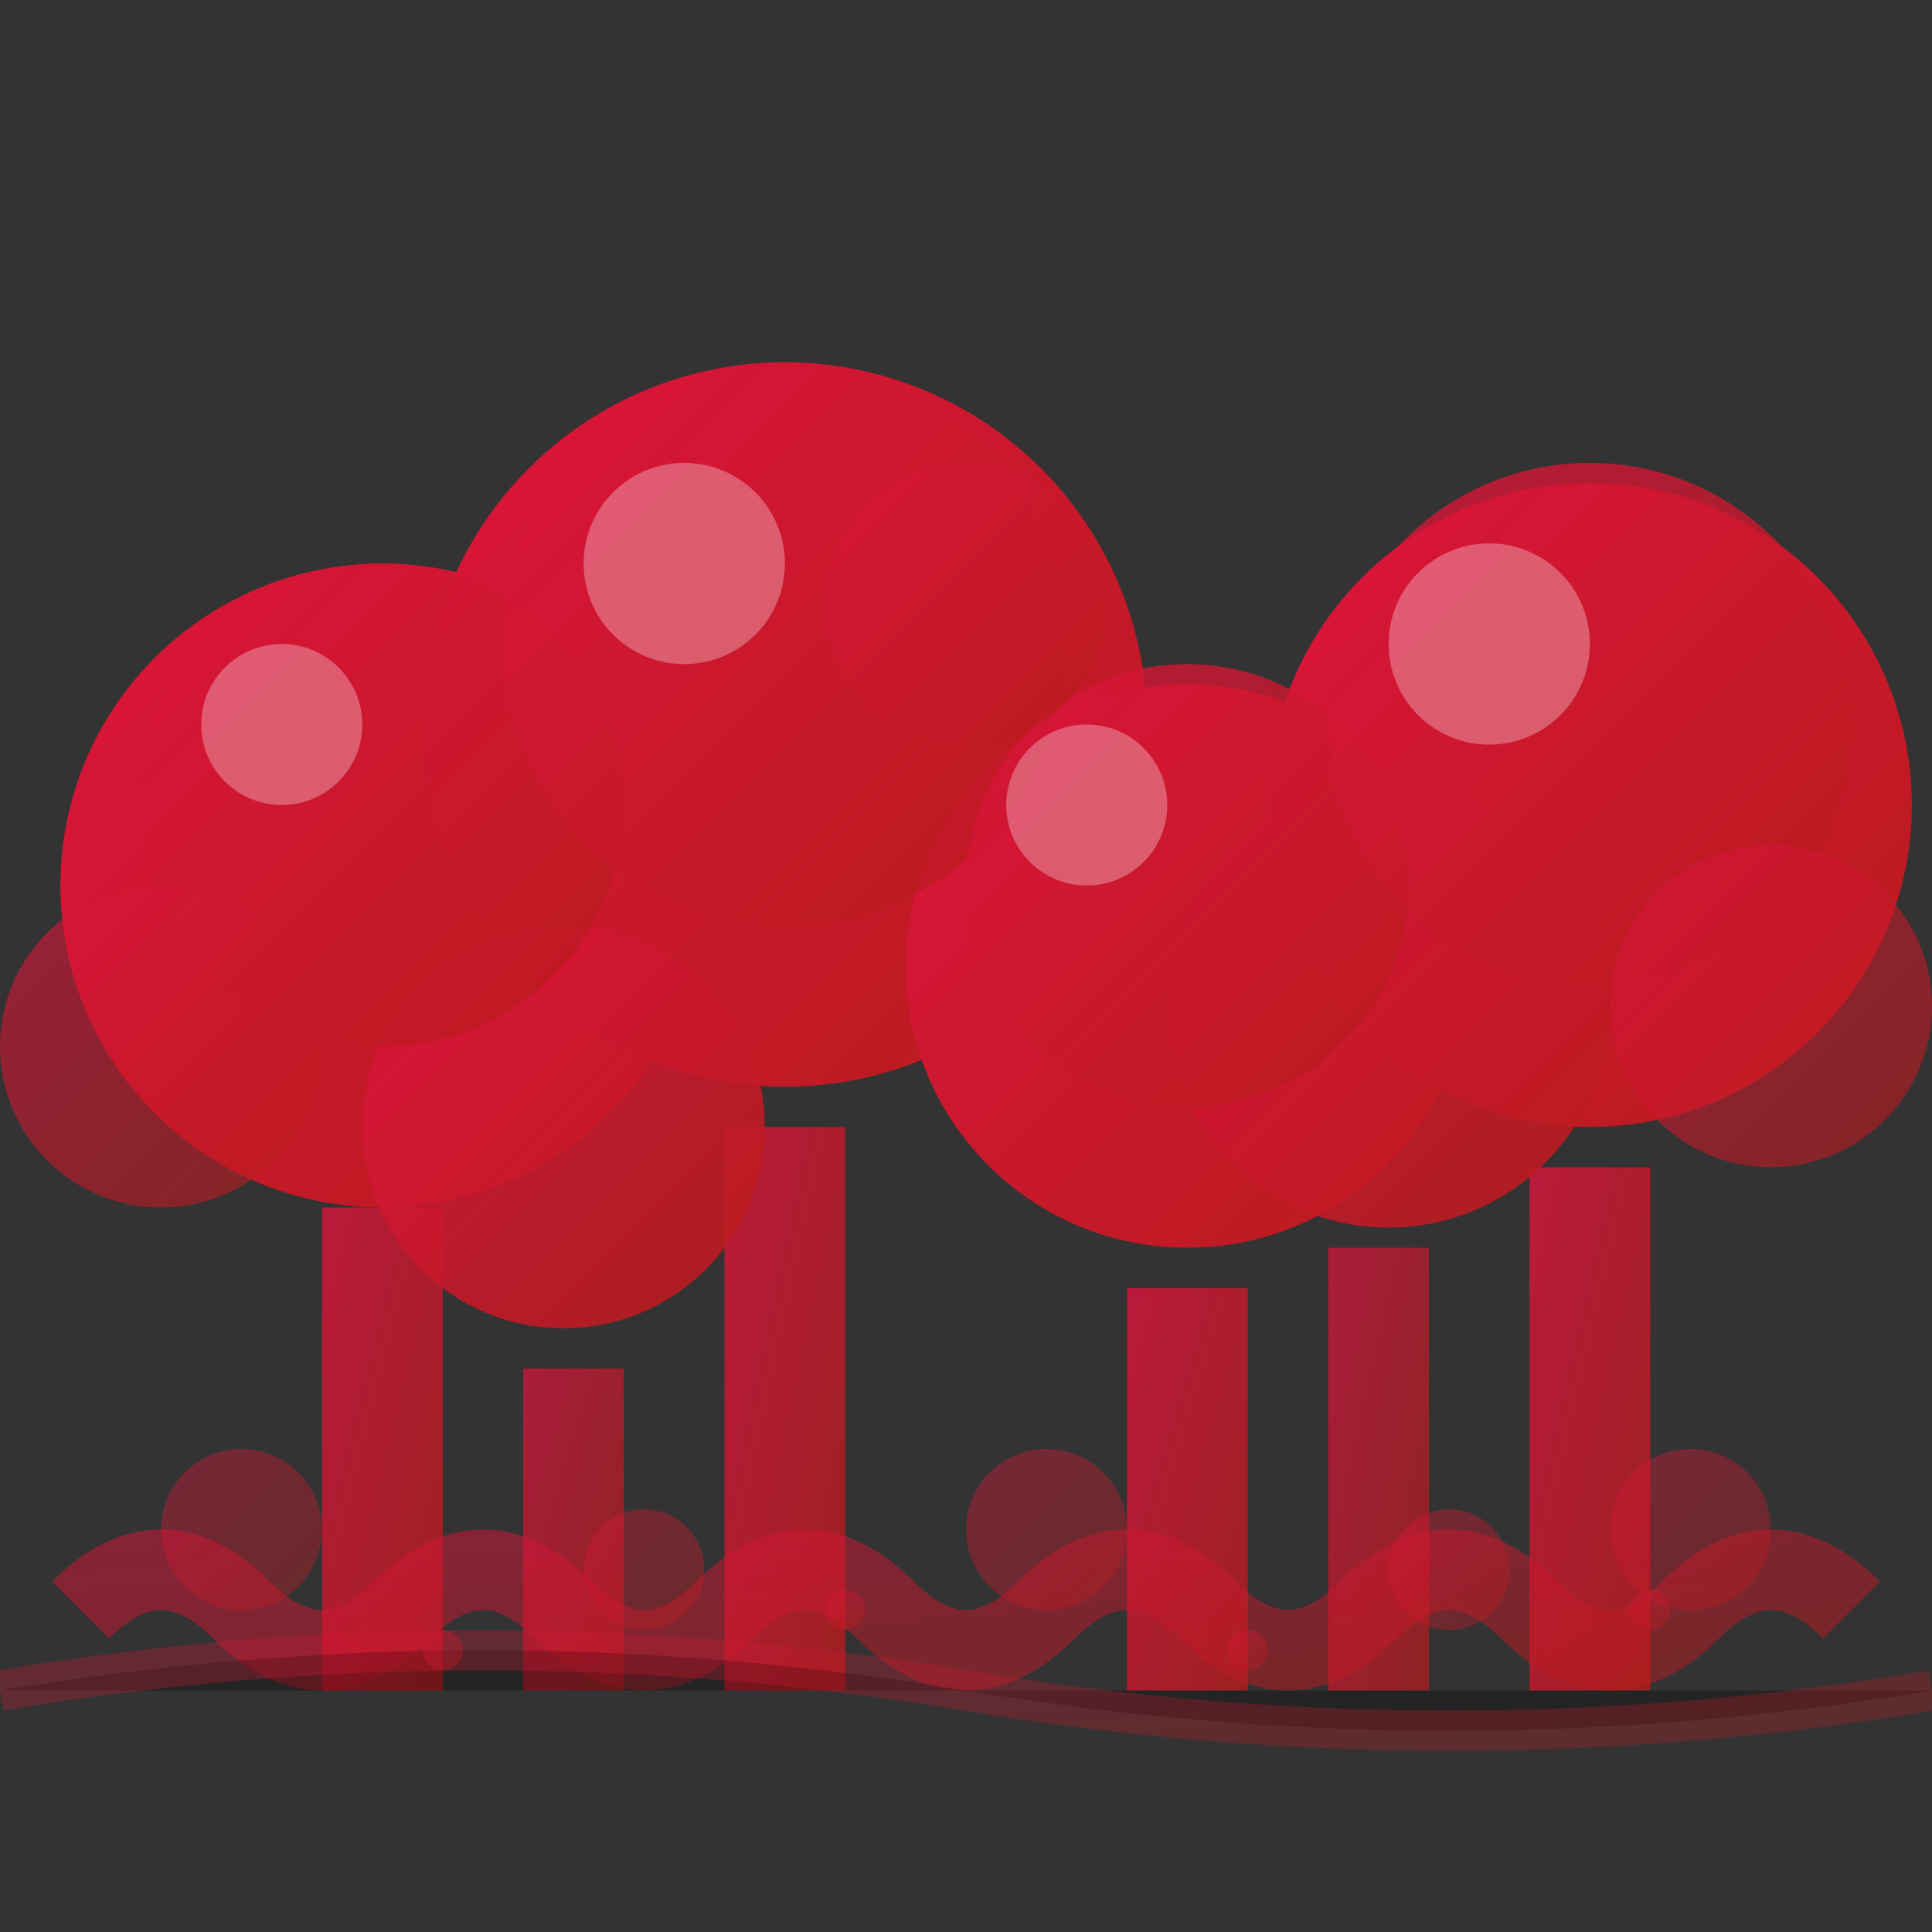 <svg width="48" height="48" viewBox="0 0 48 48" xmlns="http://www.w3.org/2000/svg">
  <rect x="0" y="0" width="48" height="48" fill="#333333" stroke="none"/>
  <defs>
    <linearGradient id="forestGradient" x1="0%" y1="0%" x2="100%" y2="100%">
      <stop offset="0%" style="stop-color:#dc143c"/>
      <stop offset="100%" style="stop-color:#b71c1c"/>
    </linearGradient>
  </defs>
  
  <!-- Tree trunks -->
  <rect x="8" y="30" width="3" height="12" fill="url(#forestGradient)" opacity="0.8"/>
  <rect x="18" y="28" width="3" height="14" fill="url(#forestGradient)" opacity="0.8"/>
  <rect x="28" y="32" width="3" height="10" fill="url(#forestGradient)" opacity="0.8"/>
  <rect x="38" y="29" width="3" height="13" fill="url(#forestGradient)" opacity="0.8"/>
  <rect x="13" y="34" width="2.5" height="8" fill="url(#forestGradient)" opacity="0.7"/>
  <rect x="33" y="31" width="2.5" height="11" fill="url(#forestGradient)" opacity="0.7"/>
  
  <!-- Large tree crowns -->
  <circle cx="9.5" cy="22" r="8" fill="url(#forestGradient)"/>
  <circle cx="19.5" cy="18" r="9" fill="url(#forestGradient)"/>
  <circle cx="29.5" cy="24" r="7" fill="url(#forestGradient)"/>
  <circle cx="39.5" cy="20" r="8" fill="url(#forestGradient)"/>
  
  <!-- Medium tree crowns -->
  <circle cx="14" cy="28" r="5" fill="url(#forestGradient)" opacity="0.9"/>
  <circle cx="34.5" cy="25" r="5.5" fill="url(#forestGradient)" opacity="0.9"/>
  
  <!-- Tree crown layers for depth -->
  <circle cx="9.5" cy="20" r="6" fill="url(#forestGradient)" opacity="0.8"/>
  <circle cx="19.5" cy="16" r="7" fill="url(#forestGradient)" opacity="0.8"/>
  <circle cx="29.5" cy="22" r="5.5" fill="url(#forestGradient)" opacity="0.8"/>
  <circle cx="39.5" cy="18" r="6.5" fill="url(#forestGradient)" opacity="0.8"/>
  
  <!-- Small background trees -->
  <circle cx="4" cy="26" r="4" fill="url(#forestGradient)" opacity="0.6"/>
  <circle cx="24" cy="15" r="3.5" fill="url(#forestGradient)" opacity="0.6"/>
  <circle cx="44" cy="25" r="4" fill="url(#forestGradient)" opacity="0.6"/>
  
  <!-- Tree highlights -->
  <circle cx="7" cy="18" r="2" fill="#ffffff" opacity="0.3"/>
  <circle cx="17" cy="14" r="2.5" fill="#ffffff" opacity="0.3"/>
  <circle cx="27" cy="20" r="2" fill="#ffffff" opacity="0.3"/>
  <circle cx="37" cy="16" r="2.5" fill="#ffffff" opacity="0.3"/>
  
  <!-- Small forest undergrowth -->
  <path d="M2 40 Q4 38 6 40 Q8 42 10 40 Q12 38 14 40 Q16 42 18 40 Q20 38 22 40 Q24 42 26 40 Q28 38 30 40 Q32 42 34 40 Q36 38 38 40 Q40 42 42 40 Q44 38 46 40" 
        stroke="url(#forestGradient)" stroke-width="2" fill="none" opacity="0.5"/>
  
  <!-- Small bushes -->
  <circle cx="6" cy="38" r="2" fill="url(#forestGradient)" opacity="0.4"/>
  <circle cx="16" cy="39" r="1.5" fill="url(#forestGradient)" opacity="0.4"/>
  <circle cx="26" cy="38" r="2" fill="url(#forestGradient)" opacity="0.4"/>
  <circle cx="36" cy="39" r="1.5" fill="url(#forestGradient)" opacity="0.4"/>
  <circle cx="42" cy="38" r="2" fill="url(#forestGradient)" opacity="0.4"/>
  
  <!-- Ground line -->
  <path d="M0 42 Q12 40 24 42 Q36 44 48 42" stroke="url(#forestGradient)" stroke-width="1" opacity="0.3"/>
  
  <!-- Forest floor details -->
  <circle cx="11" cy="41" r="0.5" fill="url(#forestGradient)" opacity="0.4"/>
  <circle cx="21" cy="40" r="0.5" fill="url(#forestGradient)" opacity="0.4"/>
  <circle cx="31" cy="41" r="0.5" fill="url(#forestGradient)" opacity="0.4"/>
  <circle cx="41" cy="40" r="0.5" fill="url(#forestGradient)" opacity="0.4"/>
</svg>
